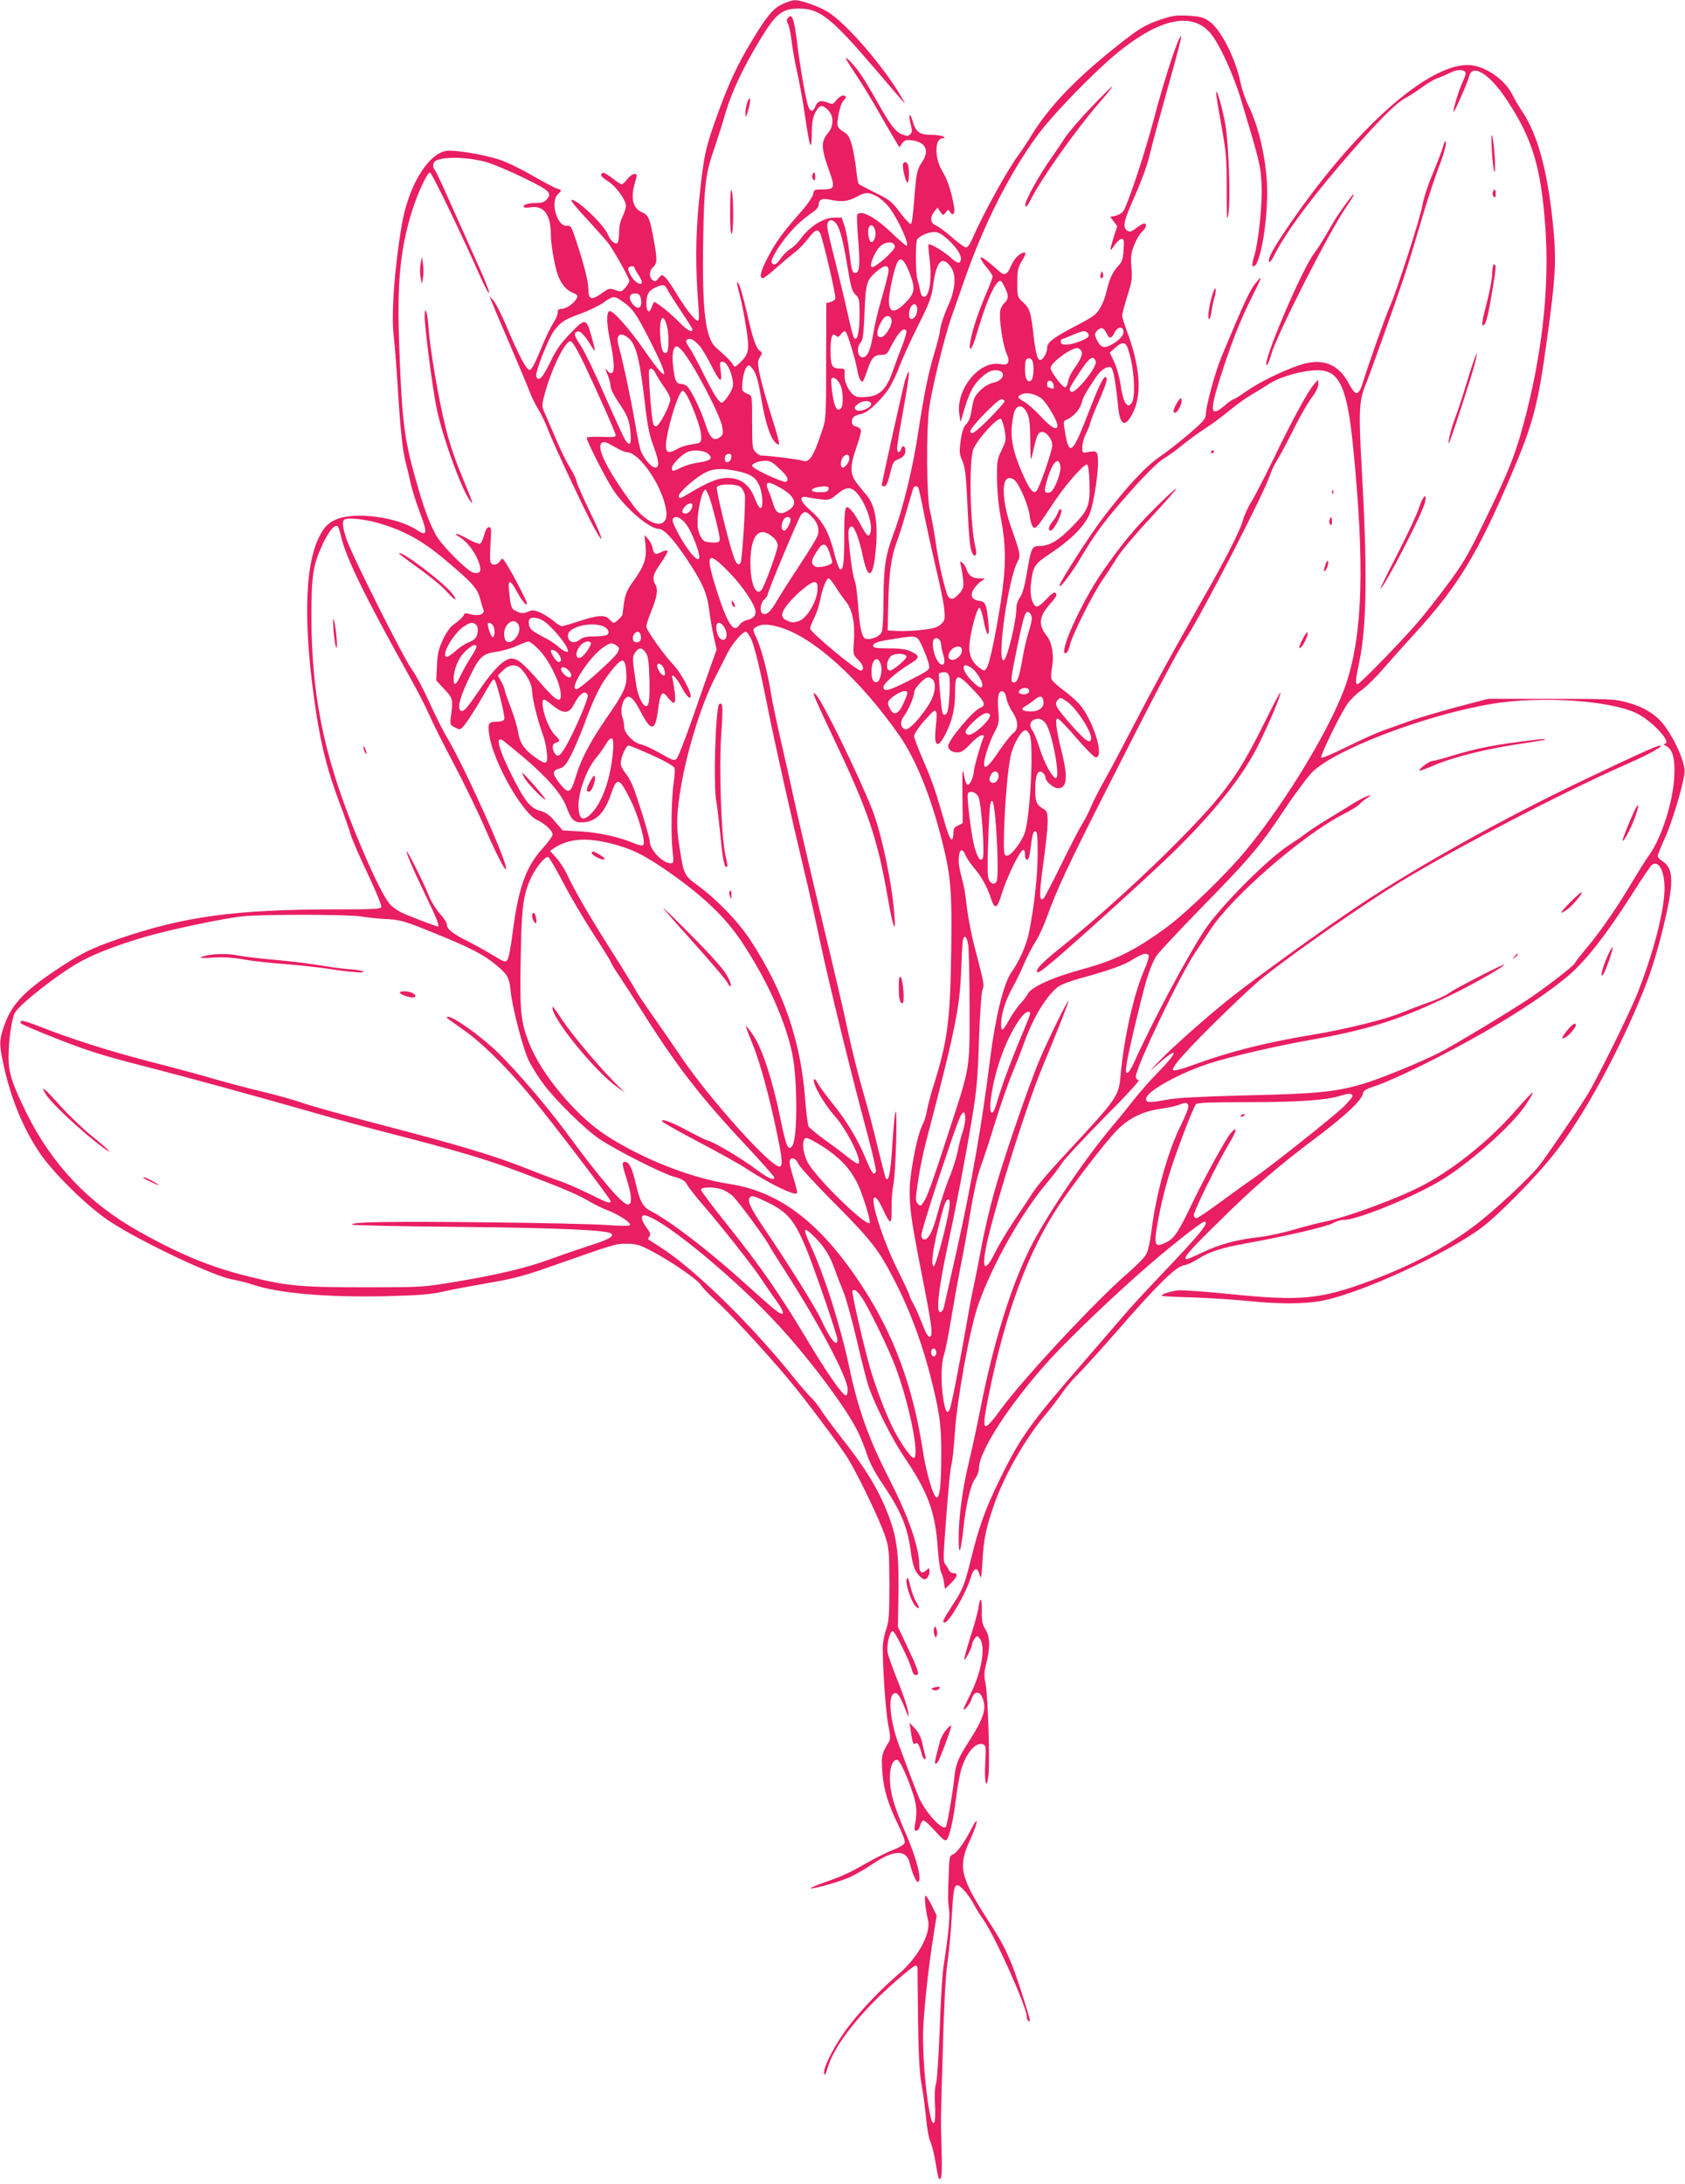 <?xml version="1.0" standalone="no"?>
<!DOCTYPE svg PUBLIC "-//W3C//DTD SVG 20010904//EN"
 "http://www.w3.org/TR/2001/REC-SVG-20010904/DTD/svg10.dtd">
<svg version="1.0" xmlns="http://www.w3.org/2000/svg"
 width="988pt" height="1280pt" viewBox="0 0 988 1280"
 preserveAspectRatio="xMidYMid meet">
<g transform="translate(0,1280) scale(0.1,-0.1)"
fill="#e91e63" stroke="none">
<path d="M4585 12775 c-54 -27 -92 -73 -180 -220 -82 -136 -132 -244 -196
-420 -74 -206 -82 -242 -110 -510 -21 -209 -22 -395 -3 -632 4 -48 3 -73 -4
-73 -17 0 -73 72 -124 157 -26 43 -56 87 -67 97 -20 18 -21 18 -40 -5 -16 -20
-21 -21 -35 -10 -22 18 -20 54 4 76 23 21 24 43 6 145 -25 140 -33 160 -72
176 -54 23 -68 84 -40 177 13 44 13 47 -5 47 -10 0 -28 -13 -41 -30 -12 -16
-27 -30 -32 -30 -6 0 -31 16 -55 35 -25 20 -49 34 -55 32 -22 -7 -13 -23 27
-48 48 -29 107 -110 107 -146 0 -13 -9 -41 -20 -63 -13 -25 -20 -59 -20 -94 0
-30 -5 -58 -10 -61 -15 -9 -41 15 -57 53 -25 59 -185 210 -213 200 -6 -2 36
-54 94 -115 57 -62 114 -126 125 -141 36 -51 121 -203 121 -217 0 -8 -10 -26
-23 -41 -22 -25 -25 -26 -59 -14 -34 12 -38 11 -81 -20 -58 -41 -77 -36 -77
22 0 47 -23 139 -71 285 -29 87 -32 92 -57 90 -56 -4 -96 139 -52 183 25 25
25 27 -2 34 -13 3 -76 37 -141 74 -65 38 -154 82 -198 96 -94 31 -270 60 -315
51 -108 -20 -220 -209 -258 -432 -44 -260 -63 -530 -47 -658 6 -49 15 -166 21
-260 17 -281 30 -406 50 -480 10 -38 23 -94 29 -122 6 -29 29 -103 52 -164 48
-126 44 -146 -17 -105 -121 79 -379 110 -483 57 -44 -23 -62 -43 -90 -99 -88
-175 -93 -537 -16 -1037 31 -198 69 -344 135 -518 28 -74 58 -159 66 -188 9
-30 54 -134 101 -232 46 -98 82 -185 79 -193 -4 -12 -50 -14 -263 -14 -595 0
-894 -41 -1281 -174 -164 -57 -218 -84 -369 -185 -189 -127 -259 -203 -301
-330 -28 -82 -27 -103 2 -237 42 -186 112 -357 206 -497 81 -122 285 -321 414
-406 189 -123 612 -323 723 -341 33 -6 86 -19 118 -30 146 -50 434 -75 780
-67 191 5 258 10 330 26 50 12 170 34 267 51 142 24 211 42 350 91 408 143
395 139 462 139 56 0 76 -6 138 -38 113 -58 278 -171 297 -203 10 -16 47 -55
82 -86 83 -74 282 -289 425 -458 98 -116 313 -402 358 -477 62 -102 178 -344
213 -443 26 -78 27 -87 28 -290 0 -181 -3 -217 -19 -265 -11 -30 -19 -75 -20
-100 -1 -122 17 -375 31 -453 15 -76 15 -91 3 -110 -39 -62 -43 -79 -37 -166
6 -102 33 -194 93 -315 26 -52 42 -97 39 -107 -4 -10 -30 -27 -63 -39 -31 -12
-95 -43 -142 -69 -119 -68 -152 -84 -258 -121 -51 -18 -91 -35 -88 -37 8 -8
173 39 232 66 34 16 92 50 129 75 126 86 202 88 220 4 11 -49 36 -108 46 -108
29 0 -4 132 -70 284 -67 153 -92 238 -93 318 -2 72 19 122 46 112 15 -6 59
-104 91 -202 20 -62 23 -109 11 -169 -6 -35 -5 -43 7 -43 9 0 18 13 22 30 4
16 13 30 20 30 7 0 38 -28 68 -62 41 -46 59 -60 67 -52 17 17 38 106 55 239 8
66 22 143 30 170 30 102 87 168 130 151 16 -6 17 -16 12 -109 -6 -116 7 -166
19 -71 9 78 -3 464 -17 536 -10 48 -9 68 5 122 23 92 21 153 -6 196 -18 29
-22 48 -21 108 2 78 -10 90 -20 19 -3 -24 -24 -101 -47 -171 -22 -71 -39 -131
-36 -133 6 -6 46 72 46 90 0 7 7 22 15 33 15 19 15 19 30 0 36 -47 11 -194
-55 -326 -22 -44 -40 -83 -40 -86 0 -19 41 33 48 60 11 41 44 47 60 11 30 -65
13 -122 -79 -265 -63 -99 -76 -131 -84 -215 -9 -86 -42 -275 -49 -283 -22 -22
-121 87 -158 173 -17 39 -78 201 -120 315 -46 125 -61 266 -32 290 21 19 37 0
69 -80 24 -61 25 -62 20 -23 -3 23 -29 102 -59 176 -30 74 -58 151 -61 171 -8
43 12 126 30 126 12 0 98 -174 111 -224 7 -31 22 -42 36 -28 6 6 -11 54 -54
143 l-63 134 3 197 c4 234 -10 336 -65 473 -58 146 -135 270 -279 451 -40 51
-88 116 -107 145 -19 30 -47 65 -62 79 -15 14 -64 70 -108 125 -245 305 -577
629 -772 753 -38 25 -72 47 -74 48 -2 2 1 10 7 17 9 10 5 23 -19 55 -35 48
-33 78 3 66 124 -39 541 -387 784 -654 182 -200 385 -472 452 -607 16 -32 37
-83 47 -113 22 -69 48 -120 95 -190 113 -167 150 -254 170 -401 12 -88 25
-123 59 -153 17 -15 23 -16 36 -6 8 7 15 24 15 38 0 24 -1 24 -19 8 -26 -24
-41 -12 -41 32 0 102 -62 279 -170 492 -126 245 -187 415 -240 665 -53 248
-141 526 -225 711 -48 104 -45 118 11 64 65 -63 98 -115 127 -195 13 -39 37
-98 51 -133 15 -34 49 -158 77 -275 27 -116 58 -241 70 -277 33 -103 141 -318
215 -426 137 -203 179 -318 193 -534 5 -64 13 -124 19 -135 6 -11 14 -37 17
-59 l6 -39 35 34 c38 37 44 59 14 59 -11 0 -23 8 -27 18 -3 9 -12 24 -20 33
-12 14 -12 41 -3 165 21 287 31 391 40 425 5 19 14 102 19 185 14 200 87 602
136 744 79 228 248 530 394 705 37 44 80 100 96 125 15 25 127 145 248 268
127 127 214 222 204 222 -10 0 -17 8 -17 20 0 55 260 597 348 727 22 32 61 91
87 131 127 197 547 561 786 682 41 21 82 46 90 56 8 9 28 26 44 36 27 18 28
19 5 13 -14 -4 -47 -21 -75 -38 -27 -17 -96 -59 -152 -93 -57 -34 -120 -76
-140 -92 -21 -16 -63 -45 -93 -64 -126 -81 -405 -361 -496 -498 -103 -156
-304 -532 -412 -772 -37 -81 -58 -90 -47 -20 10 71 81 369 115 489 18 63 43
124 62 152 18 25 132 147 253 271 292 298 351 367 491 577 65 98 142 201 169
228 136 134 669 336 1055 400 284 47 689 20 845 -55 97 -47 216 -180 163 -180
-7 0 -2 -6 12 -13 38 -19 53 -76 47 -182 -9 -151 -75 -357 -148 -458 -22 -31
-63 -97 -92 -145 -85 -145 -185 -291 -264 -386 -41 -49 -77 -95 -80 -102 -6
-16 -166 -139 -273 -211 -118 -78 -448 -277 -525 -315 -114 -58 -354 -155
-447 -182 -159 -46 -268 -57 -678 -66 -265 -7 -410 -14 -465 -25 -109 -20
-125 -19 -125 5 0 41 186 146 364 205 125 41 399 105 628 145 330 59 528 124
838 279 123 62 270 147 270 157 0 8 -286 -139 -320 -164 -19 -15 -75 -41 -125
-58 -49 -17 -119 -44 -155 -59 -88 -38 -331 -98 -525 -130 -281 -47 -484 -98
-699 -177 -70 -26 -112 -36 -118 -30 -6 6 14 37 60 88 96 109 382 387 469 456
185 148 575 419 798 556 326 199 971 535 1337 695 132 58 219 107 190 107 -17
0 -161 -65 -467 -212 -463 -222 -943 -490 -1292 -721 -204 -136 -599 -420
-758 -546 -128 -101 -339 -288 -415 -367 -67 -70 -69 -72 -16 -26 124 111 132
86 11 -38 -47 -47 -113 -123 -148 -167 -34 -44 -90 -113 -125 -154 -164 -194
-395 -537 -487 -724 -109 -220 -212 -555 -284 -920 -22 -110 -53 -256 -70
-325 -37 -151 -61 -331 -60 -448 0 -112 13 -83 29 69 15 137 42 251 70 286 11
14 20 40 20 57 1 103 183 382 416 638 123 135 404 402 594 565 134 115 298
243 311 243 35 0 -19 -67 -265 -325 -89 -93 -184 -197 -211 -230 -28 -33 -130
-151 -227 -263 -314 -360 -376 -447 -493 -687 -86 -175 -124 -279 -170 -466
-41 -164 -48 -182 -114 -283 -51 -79 -59 -96 -42 -96 25 0 123 168 151 258 20
65 39 73 54 22 9 -30 11 -19 17 85 7 128 21 192 70 332 61 172 182 383 300
523 31 36 74 92 96 125 23 33 65 83 93 110 29 28 137 147 240 265 228 262 333
365 382 374 19 3 57 20 84 38 68 43 137 65 294 93 231 42 464 97 496 116 17
11 46 19 64 19 82 0 429 143 586 242 163 102 395 310 473 422 29 43 51 79 48
82 -2 3 -45 -41 -94 -98 -151 -174 -353 -339 -540 -440 -140 -76 -450 -191
-588 -219 -33 -6 -112 -27 -175 -45 -63 -19 -157 -39 -208 -45 -129 -14 -232
-42 -330 -89 -46 -22 -88 -40 -93 -40 -28 0 10 46 184 216 210 208 351 329
594 511 160 122 249 206 255 245 2 16 19 26 78 45 41 13 161 66 265 118 350
173 661 362 850 517 105 86 227 240 386 489 54 86 106 162 114 169 39 32 75
-33 75 -136 0 -127 -65 -380 -159 -616 -47 -119 -240 -509 -296 -599 -69 -110
-233 -350 -279 -410 -56 -71 -268 -269 -383 -355 -163 -123 -365 -230 -603
-319 -299 -111 -409 -122 -825 -80 -148 15 -288 25 -310 22 -43 -5 -101 -25
-93 -32 2 -2 80 -7 174 -9 93 -3 237 -12 319 -20 191 -20 341 -20 446 0 221
41 730 274 937 429 95 71 311 289 419 425 171 213 388 609 531 967 42 104 77
217 112 358 67 275 66 353 -4 399 -15 9 -26 22 -26 29 0 6 20 58 46 114 40 91
99 285 111 370 8 52 -49 187 -117 279 -49 66 -117 108 -216 136 -75 21 -97 22
-449 22 l-370 0 -180 -47 c-99 -27 -218 -62 -265 -78 -47 -17 -119 -42 -160
-57 -41 -14 -140 -58 -220 -98 -80 -40 -149 -69 -153 -65 -8 8 100 233 151
312 17 25 53 61 80 80 28 19 86 75 129 125 43 50 126 143 185 207 255 278 371
468 570 935 130 304 157 410 212 817 44 320 51 429 37 593 -30 348 -91 581
-189 724 -16 24 -41 66 -55 94 -42 84 -147 159 -236 171 -239 32 -698 -376
-1102 -980 -74 -110 -99 -161 -86 -173 3 -4 18 18 33 48 68 135 236 358 464
617 162 184 251 271 305 299 22 11 64 39 94 61 30 22 68 45 86 51 17 6 49 19
70 30 42 21 72 25 93 12 10 -7 7 -21 -12 -63 -24 -51 -59 -169 -53 -175 4 -5
85 178 91 207 17 80 120 17 220 -135 151 -228 201 -392 227 -746 24 -328 -13
-697 -107 -1075 -61 -242 -99 -342 -257 -665 -89 -183 -120 -236 -209 -355
-57 -77 -135 -176 -173 -220 -90 -106 -342 -365 -355 -365 -14 0 -13 21 10
130 45 216 48 546 14 1145 -18 310 -15 386 19 470 28 66 180 493 232 650 19
55 61 194 95 310 34 115 81 261 106 324 25 63 43 127 42 141 -3 21 -6 18 -17
-20 -7 -25 -35 -97 -61 -160 -27 -63 -54 -146 -60 -184 -11 -69 -149 -498
-190 -591 -27 -59 -122 -329 -155 -435 -29 -94 -44 -97 -88 -15 -61 114 -156
149 -287 105 -100 -33 -242 -103 -313 -154 -36 -25 -69 -46 -74 -46 -5 0 -28
-16 -50 -35 -95 -81 -95 -37 -1 245 51 152 95 260 149 370 66 131 73 149 45
117 -45 -50 -70 -103 -213 -446 -37 -88 -93 -294 -93 -342 0 -23 -17 -42 -97
-111 -54 -46 -133 -108 -177 -138 -81 -56 -198 -182 -336 -365 -70 -92 -236
-350 -246 -382 -12 -39 70 67 125 161 85 144 148 228 301 399 85 95 153 161
183 179 26 15 74 50 107 77 33 27 91 70 131 96 39 25 106 74 149 110 43 35
100 76 127 91 26 15 74 44 106 65 64 42 198 79 283 79 128 0 173 -99 208 -450
68 -685 57 -1090 -40 -1384 -80 -242 -351 -693 -591 -983 -112 -135 -339 -356
-459 -445 -181 -134 -305 -197 -492 -247 -186 -51 -306 -106 -328 -149 -6 -13
-25 -38 -42 -55 -16 -18 -44 -58 -62 -89 -40 -73 -50 -79 -50 -31 0 58 24 136
65 211 21 37 52 101 70 144 18 42 48 100 66 128 19 29 48 91 65 139 62 171
127 310 355 759 289 570 409 797 467 887 93 143 454 844 488 949 9 28 29 69
43 91 15 22 57 101 94 175 36 74 85 159 107 188 25 32 40 63 40 80 l-1 27 -24
-27 c-36 -41 -127 -208 -238 -438 -55 -113 -115 -229 -134 -258 -18 -29 -40
-79 -48 -110 -13 -49 -104 -228 -212 -417 -19 -33 -42 -73 -51 -90 -9 -16 -64
-113 -121 -215 -57 -102 -162 -295 -232 -430 -70 -135 -155 -296 -190 -358
-35 -62 -73 -136 -84 -165 -12 -29 -34 -72 -50 -97 -16 -25 -70 -130 -121
-234 -51 -104 -98 -194 -103 -199 -28 -28 -29 15 -5 193 33 242 35 309 10 324
-49 28 -56 43 -56 119 0 84 16 121 44 98 9 -7 16 -20 16 -28 0 -23 47 -63 74
-63 52 0 59 63 22 210 -34 137 -42 203 -24 198 8 -1 57 -52 109 -113 52 -60
102 -111 111 -113 54 -10 1 185 -81 296 -18 24 -63 66 -101 93 -38 28 -72 59
-75 70 -3 10 -2 42 4 71 12 65 -1 143 -29 178 -54 67 -49 116 17 190 35 40 43
54 34 63 -9 9 -22 1 -56 -35 -28 -30 -50 -46 -59 -42 -24 9 -39 70 -32 128 15
113 17 117 125 189 120 81 199 164 223 233 23 64 50 243 46 308 -3 55 -5 56
-73 44 -17 -3 -20 2 -19 34 1 20 10 54 21 75 11 21 23 51 27 68 4 16 27 75 52
131 43 99 52 134 36 134 -15 0 -42 -59 -107 -227 -85 -220 -106 -238 -129
-103 -11 64 -11 73 3 78 40 15 82 59 92 97 10 37 19 55 84 153 28 43 66 68 88
59 14 -5 28 -78 43 -229 11 -117 43 -128 90 -31 51 109 38 269 -40 477 -14 38
-26 77 -26 87 0 10 14 62 30 114 27 83 30 103 24 167 -5 61 -2 83 15 129 12
31 32 66 46 79 26 25 33 50 13 50 -6 0 -27 -12 -46 -27 -26 -20 -39 -24 -51
-16 -29 18 -23 52 24 161 67 152 92 221 114 316 11 46 57 213 101 371 45 158
79 289 76 292 -12 13 -94 -233 -161 -487 -54 -205 -158 -516 -181 -541 -9 -10
-29 -21 -45 -24 l-29 -6 21 -28 20 -27 -21 -64 c-26 -85 -25 -92 5 -47 14 20
33 37 42 37 13 0 15 -11 11 -65 -3 -52 -9 -70 -30 -92 -34 -37 -52 -76 -68
-143 -16 -70 -43 -123 -75 -148 -13 -11 -62 -39 -107 -62 -130 -68 -168 -96
-168 -128 0 -29 -24 -72 -41 -72 -16 0 -27 41 -39 146 -15 135 -23 158 -61
192 -33 30 -34 32 -34 114 0 73 3 89 28 131 19 31 24 47 15 47 -26 0 -60 -33
-79 -76 -22 -54 -40 -62 -70 -34 -78 69 -109 91 -109 78 0 -8 16 -33 35 -55
19 -23 35 -47 35 -53 0 -7 -17 -54 -39 -104 -46 -109 -78 -204 -90 -269 -15
-81 7 -62 34 30 53 179 97 285 129 312 13 11 18 6 35 -28 26 -50 26 -73 2 -95
-11 -10 -23 -30 -26 -46 -9 -41 14 -199 36 -249 24 -55 13 -75 -37 -65 -122
23 -261 -149 -239 -295 l7 -46 22 75 c30 102 57 151 107 194 31 26 52 36 76
36 65 0 55 -59 -13 -73 -43 -9 -97 -55 -113 -96 -5 -14 -12 -48 -16 -75 -4
-30 -15 -57 -29 -71 -16 -16 -25 -43 -33 -96 -9 -66 -8 -79 9 -119 16 -36 22
-80 29 -230 10 -221 16 -285 30 -312 17 -31 30 -8 19 32 -31 120 -40 496 -14
574 20 57 147 197 164 180 5 -5 15 -36 21 -67 9 -54 8 -61 -18 -115 -26 -53
-28 -65 -27 -172 1 -74 9 -157 24 -235 30 -158 29 -285 -3 -490 -33 -206 -66
-360 -83 -382 -12 -17 -14 -17 -41 3 -46 34 -65 80 -58 144 8 79 45 212 58
207 6 -2 17 -34 24 -72 18 -98 37 -111 29 -19 -11 111 -18 128 -52 132 -42 5
-57 28 -39 62 8 15 27 37 42 49 l28 20 -36 1 c-38 0 -62 19 -73 57 -4 11 -14
27 -23 35 -15 12 -15 10 -9 -17 4 -16 10 -53 13 -80 4 -45 2 -55 -22 -83 -35
-42 -60 -42 -74 1 -24 76 -51 200 -66 307 -9 63 -24 144 -33 180 -19 80 -22
456 -4 596 14 109 89 415 130 534 17 47 52 148 79 225 112 320 259 612 421
835 93 128 340 382 482 497 244 196 428 234 536 110 54 -63 137 -244 184 -402
107 -355 112 -377 117 -486 6 -114 -17 -330 -43 -420 -9 -28 -13 -53 -10 -56
35 -36 86 215 86 429 0 171 -46 382 -111 511 -16 33 -36 90 -44 129 -32 151
-119 320 -187 365 -32 22 -54 27 -121 31 -69 4 -94 0 -160 -22 -95 -32 -131
-54 -277 -171 -230 -184 -381 -344 -480 -505 -29 -47 -64 -100 -79 -120 -55
-70 -208 -346 -264 -477 -17 -40 -32 -63 -43 -63 -8 0 -46 27 -82 59 -37 33
-80 64 -95 70 -32 13 -36 47 -9 81 l19 23 16 -24 c17 -23 17 -23 32 -4 14 19
16 19 26 2 16 -27 30 -9 23 31 -14 85 -39 160 -67 206 -49 78 -48 196 1 196
15 0 15 2 2 10 -8 5 -41 10 -72 10 -66 0 -88 16 -107 81 -17 56 -26 41 -12
-17 10 -39 10 -50 -2 -61 -12 -12 -19 -12 -49 0 -40 17 -68 55 -148 197 -29
52 -70 120 -90 150 -36 53 -90 111 -90 97 0 -4 26 -46 59 -95 32 -48 86 -136
121 -197 34 -60 78 -136 98 -169 l35 -59 17 23 c15 20 24 22 59 17 80 -10 102
-61 57 -127 -30 -45 -34 -67 -46 -224 -5 -71 -13 -133 -18 -138 -5 -5 -31 22
-63 64 -50 67 -62 77 -146 118 -50 25 -95 48 -98 52 -4 4 -11 43 -15 87 -5 43
-16 107 -25 140 -14 50 -24 64 -51 80 -24 15 -34 28 -34 45 0 44 21 124 36
137 19 16 18 29 -3 29 -10 0 -27 -12 -39 -27 -20 -25 -23 -26 -52 -14 -39 16
-59 9 -72 -24 -12 -32 -28 -32 -40 -1 -15 40 -48 227 -66 374 -17 140 -30 176
-53 148 -10 -11 -10 -20 0 -37 6 -12 15 -56 20 -96 4 -40 19 -124 33 -186 14
-61 35 -179 47 -262 26 -181 38 -211 39 -97 0 63 5 92 20 122 24 46 41 50 75
15 34 -33 34 -93 2 -132 -45 -53 -44 -89 7 -230 33 -92 29 -103 -39 -103 -50
0 -53 -1 -58 -30 -4 -17 -37 -64 -79 -111 -96 -108 -140 -168 -188 -261 -41
-78 -50 -118 -27 -118 7 0 44 28 82 63 39 34 87 75 108 90 21 16 54 51 75 78
39 52 56 60 71 32 14 -27 93 -362 89 -381 -2 -9 -14 -19 -28 -22 l-25 -6 -1
-339 c0 -330 -1 -342 -24 -410 -51 -153 -75 -190 -115 -175 -21 8 -199 30
-241 30 -8 0 -23 9 -34 20 -18 18 -20 33 -20 175 0 155 0 156 -24 165 -13 5
-27 14 -31 20 -11 17 4 115 21 136 14 18 15 18 34 -4 23 -28 35 -67 55 -187
21 -124 50 -216 77 -244 12 -14 23 -20 26 -13 2 6 -12 60 -31 119 -44 137 -74
243 -87 312 -8 45 -7 59 6 78 14 22 14 26 0 36 -24 18 -42 71 -76 222 -18 77
-38 151 -46 165 -18 34 -17 18 5 -65 10 -38 26 -122 36 -186 21 -132 16 -155
-37 -205 -29 -28 -31 -28 -42 -9 -10 18 -35 43 -98 98 -63 56 -82 223 -75 632
6 326 13 386 67 540 17 50 47 144 66 210 36 120 101 258 199 420 95 157 130
185 232 185 119 0 189 -56 445 -355 200 -234 184 -218 157 -170 -101 178 -333
447 -440 508 -54 32 -154 67 -189 66 -14 0 -47 -11 -75 -24z m-1737 -924 c37
-10 136 -51 220 -92 159 -78 172 -90 135 -131 -11 -12 -30 -18 -59 -18 -48 0
-74 -8 -74 -22 0 -5 18 -7 43 -3 76 12 117 -44 117 -162 0 -57 24 -192 42
-238 20 -51 48 -85 84 -100 30 -12 34 -17 25 -34 -16 -30 -61 -61 -87 -61 -18
0 -24 -5 -24 -23 0 -12 -12 -40 -26 -61 -15 -22 -48 -91 -74 -155 -30 -74 -52
-117 -63 -119 -19 -4 -66 86 -142 267 -27 62 -59 125 -72 140 l-24 26 15 -35
c7 -19 56 -134 108 -255 52 -121 103 -242 113 -270 10 -27 33 -75 52 -105 18
-30 45 -86 59 -125 33 -86 219 -482 269 -571 67 -119 49 -57 -29 103 -42 87
-76 165 -76 174 0 8 -16 42 -36 75 -20 32 -56 104 -79 159 -24 55 -53 124 -66
153 -23 52 -23 54 -7 116 40 151 120 316 153 316 11 0 38 -46 82 -137 82 -173
183 -401 183 -414 0 -11 -9 -12 -97 -9 -40 1 -73 -2 -73 -6 0 -20 113 -241
154 -303 74 -111 214 -231 270 -231 29 0 87 -63 161 -174 96 -144 121 -202
134 -306 6 -47 18 -117 27 -156 l16 -71 -32 -89 c-17 -49 -67 -190 -109 -312
-43 -123 -85 -231 -94 -239 -13 -13 -23 -10 -94 31 -44 25 -94 49 -112 52 -45
9 -101 66 -101 103 0 15 -5 43 -11 60 -14 40 2 105 29 116 20 7 42 -17 78 -85
62 -120 86 -118 102 6 14 107 24 120 58 76 38 -48 48 -41 41 26 -4 31 -10 68
-13 81 -13 44 18 18 51 -44 29 -56 55 -81 55 -53 0 29 -63 143 -101 181 -56
59 -159 203 -159 225 0 10 11 46 25 80 37 91 45 135 29 163 -22 39 -16 62 31
129 24 34 42 67 39 71 -3 5 -19 2 -35 -6 -35 -19 -45 -15 -52 23 -3 15 -15 39
-27 53 l-21 24 6 -60 c8 -77 -7 -121 -69 -208 -39 -54 -49 -78 -57 -129 -5
-35 -9 -66 -9 -69 0 -10 -41 -49 -50 -49 -6 0 -18 9 -27 20 -24 28 -69 25
-175 -10 -49 -16 -95 -30 -103 -30 -8 0 -30 13 -48 30 -19 16 -54 38 -77 49
-37 16 -47 17 -74 6 -26 -11 -37 -11 -63 0 -35 15 -38 23 -48 119 -9 75 7 72
50 -9 28 -51 55 -81 55 -61 0 11 -71 149 -108 210 -35 58 -36 59 -50 38 -17
-26 -47 -29 -56 -6 -3 9 -3 59 0 110 6 83 5 94 -9 94 -11 0 -20 -15 -28 -46
-7 -25 -17 -48 -24 -51 -7 -2 -37 9 -67 26 -30 17 -61 31 -69 31 -9 0 -7 -5 6
-12 53 -29 102 -93 125 -161 15 -46 4 -63 -35 -53 -36 9 -185 159 -218 219
-42 76 -73 162 -121 332 -66 234 -80 345 -95 777 -14 369 5 566 75 791 36 113
91 230 106 225 12 -4 189 -370 295 -611 26 -59 49 -101 51 -93 2 8 -29 86 -69
173 -39 87 -109 244 -156 348 -46 105 -88 194 -94 200 -13 13 -11 42 3 51 44
27 182 25 296 -5z m2292 -201 c21 -11 55 -41 74 -66 53 -70 123 -224 101 -224
-4 0 -43 33 -86 74 -98 95 -183 139 -203 107 -3 -4 0 -71 6 -147 12 -144 8
-194 -17 -194 -18 0 -22 15 -36 130 -6 52 -18 118 -27 145 l-17 50 -47 -1
c-59 0 -141 -52 -189 -118 -18 -26 -47 -55 -65 -65 -18 -11 -43 -36 -56 -55
-23 -36 -41 -45 -53 -26 -9 15 39 97 98 167 48 56 81 86 152 136 14 10 25 26
25 36 0 31 21 41 65 31 66 -15 108 -11 155 15 55 30 70 30 120 5z m-234 -164
c21 -33 40 -106 65 -261 18 -108 26 -134 45 -152 22 -20 24 -30 24 -117 0 -98
-13 -157 -31 -139 -5 5 -21 63 -35 129 -14 65 -44 191 -66 279 -57 225 -62
250 -55 268 9 24 34 21 53 -7z m224 -31 c11 -30 -4 -79 -23 -73 -13 5 -22 61
-13 84 8 22 26 17 36 -11z m432 -62 c52 -49 80 -96 71 -120 -8 -21 -23 -16
-64 22 -38 34 -117 80 -125 72 -2 -2 1 -41 7 -88 10 -83 5 -168 -13 -201 -15
-31 -37 -21 -43 20 -4 20 -11 50 -16 66 -11 35 -12 216 -1 233 13 20 65 43
100 43 25 0 44 -11 84 -47z m-315 -38 c2 -22 -120 -130 -136 -120 -15 9 16 86
47 118 32 34 86 35 89 2z m87 -157 c35 -93 31 -116 -29 -176 -58 -58 -89 -56
-93 6 -3 41 30 198 50 235 18 35 42 14 72 -65z m240 39 c35 -47 29 -134 -16
-232 -20 -44 -40 -102 -44 -130 -3 -27 -19 -91 -35 -142 -35 -116 -61 -244
-94 -460 -31 -210 -90 -454 -145 -599 -49 -130 -59 -200 -60 -401 0 -83 -4
-163 -10 -177 -9 -26 -68 -50 -96 -39 -21 8 -34 69 -43 201 -5 65 -13 127 -19
138 -10 20 -26 125 -36 246 -3 42 -1 60 10 69 11 9 18 3 34 -34 11 -26 28 -82
37 -127 28 -139 56 -146 73 -19 22 174 8 295 -43 359 -18 22 -45 55 -60 74
-43 53 -45 98 -8 206 18 50 31 99 29 108 -2 9 -14 19 -28 22 -18 4 -25 13 -25
29 0 26 14 36 59 46 38 8 123 90 165 159 18 31 44 87 57 124 14 37 60 139 104
227 69 138 82 171 91 240 19 144 52 180 103 112z m-1854 -6 c0 -4 12 -25 26
-46 28 -42 21 -63 -14 -39 -26 18 -55 71 -47 84 8 12 35 13 35 1z m1490 -17
c0 -14 -18 -85 -39 -158 -22 -73 -44 -168 -51 -212 -13 -84 -30 -128 -53 -137
-35 -13 -50 52 -21 85 14 14 18 49 23 175 7 173 12 190 69 240 46 41 72 43 72
7z m-1294 -116 c9 -18 46 -75 80 -126 35 -51 64 -98 64 -103 0 -23 -33 -4 -82
47 -44 46 -129 114 -143 114 -1 0 -8 -14 -14 -31 -14 -40 -31 -28 -31 22 0 52
14 77 53 94 46 21 55 19 73 -17z m-160 -42 c15 -60 -14 -81 -49 -34 -24 32
-16 58 17 58 19 0 27 -7 32 -24z m-113 -18 c67 -45 88 -76 173 -244 118 -233
101 -249 -42 -41 -88 126 -185 234 -202 223 -18 -11 -15 -81 8 -187 22 -107
25 -165 8 -175 -6 -4 -17 1 -25 11 -17 24 -17 16 2 -28 8 -20 15 -47 15 -61 0
-14 19 -53 43 -88 57 -84 67 -110 74 -185 6 -68 -4 -82 -32 -40 -8 12 -61 128
-118 257 -56 129 -119 260 -140 291 -39 59 -44 74 -27 84 17 11 41 -10 76 -66
39 -63 40 -61 14 33 -32 115 -37 116 -125 25 -59 -61 -84 -97 -120 -172 -44
-91 -68 -115 -81 -81 -8 20 71 222 103 265 42 55 61 68 156 102 48 18 109 47
135 65 55 40 64 41 105 12z m1735 -46 c4 -27 -15 -62 -33 -62 -9 0 -15 10 -15
26 0 55 41 86 48 36z m-150 -70 c4 -26 -31 -87 -55 -96 -39 -15 -38 40 3 102
19 28 48 25 52 -6z m-1318 -30 c13 -49 13 -149 -1 -158 -20 -12 -32 14 -37 84
-8 114 14 158 38 74z m2578 -45 c17 -35 28 -34 47 3 16 32 42 40 51 16 9 -23
-14 -54 -60 -81 -49 -29 -70 -25 -91 16 -19 36 -19 44 1 64 21 20 36 15 52
-18z m-1174 14 c4 -5 -7 -42 -22 -83 -16 -40 -42 -109 -57 -153 -36 -101 -72
-140 -140 -150 -26 -4 -60 -4 -74 1 -36 13 -72 80 -69 127 3 35 2 37 -27 37
-47 0 -55 15 -55 106 0 82 10 108 33 85 9 -9 16 -6 29 11 11 15 20 20 27 13
11 -12 57 -162 67 -220 8 -50 23 -80 34 -69 4 5 15 32 24 59 24 75 41 95 81
95 29 0 37 5 51 33 49 97 82 134 98 108z m1065 -15 c14 -17 -1 -30 -59 -51
-56 -20 -100 -20 -100 0 0 8 1 15 3 15 1 0 29 11 62 25 70 29 79 30 94 11z
m-2701 -22 c49 -34 71 -114 102 -376 15 -136 27 -196 50 -258 36 -97 38 -130
11 -130 -19 0 -56 40 -80 88 -7 12 -23 87 -36 165 -23 137 -72 369 -96 453
-20 67 1 92 49 58z m427 -55 c14 -18 44 -67 65 -110 51 -101 65 -110 56 -35
-7 51 -6 56 11 56 22 0 50 -51 59 -110 5 -32 1 -47 -22 -84 -16 -25 -34 -45
-41 -46 -17 0 -44 41 -108 169 -31 63 -68 132 -83 153 -21 32 -23 41 -12 48
18 11 41 -2 75 -41z m2506 -6 c39 -103 52 -298 22 -328 -16 -16 -18 -16 -34 3
-9 12 -22 57 -28 104 -7 47 -23 106 -38 137 l-26 54 32 29 c39 35 59 35 72 1z
m-2614 -15 c63 -69 227 -380 239 -454 5 -36 3 -44 -17 -58 -35 -24 -57 -3 -83
79 -24 75 -78 189 -104 218 -8 9 -26 17 -39 17 -29 0 -38 21 -47 112 -7 64 2
108 23 108 4 0 17 -10 28 -22z m2342 -2 c14 -16 -2 -55 -46 -114 -13 -18 -27
-48 -30 -67 -3 -19 -11 -35 -18 -35 -16 0 -85 92 -85 113 0 30 114 115 156
117 6 0 17 -6 23 -14z m86 -64 c11 -30 -120 -193 -144 -178 -17 11 -14 18 49
114 60 90 80 103 95 64z m-371 2 c10 -27 7 -99 -6 -112 -21 -21 -38 7 -38 63
0 28 3 55 7 58 11 12 31 7 37 -9z m-2208 -76 c9 -18 32 -54 50 -79 19 -26 34
-57 34 -70 -1 -35 -62 -153 -82 -157 -12 -2 -18 7 -22 35 -11 74 -26 285 -20
294 10 17 23 9 40 -23z m1080 -61 c18 -33 21 -124 5 -140 -22 -22 -38 3 -50
82 -6 45 -9 85 -6 91 9 15 35 0 51 -33z m1252 -6 c3 -19 0 -22 -13 -17 -9 3
-19 6 -21 6 -2 0 -4 9 -4 21 0 29 34 21 38 -10z m-2134 -91 c34 -76 64 -162
66 -192 5 -52 2 -55 -52 -62 -29 -4 -68 -16 -86 -27 -40 -23 -58 -24 -65 -4
-18 45 67 345 97 345 7 0 25 -27 40 -60z m2062 15 c31 -24 94 -130 94 -159 0
-33 -35 -14 -96 52 -35 38 -80 77 -99 88 -41 22 -44 31 -12 44 30 12 76 2 113
-25z m-216 -17 c0 -6 -40 -51 -88 -100 -86 -86 -112 -103 -112 -74 0 22 160
186 181 186 10 0 19 -5 19 -12z m-784 -10 c15 -24 -68 -60 -89 -39 -9 10 -7
17 12 32 26 21 66 25 77 7z m916 -58 c14 -27 18 -63 19 -165 1 -111 3 -123 11
-85 25 115 33 135 55 138 27 4 63 -41 63 -79 0 -30 -74 -245 -92 -266 -17 -20
-37 2 -74 82 -56 121 -77 207 -72 288 3 40 11 85 18 100 18 38 50 32 72 -13z
m-2417 -200 c28 -16 58 -30 69 -30 75 -1 209 -196 232 -339 19 -120 -99 -103
-195 29 -148 202 -215 333 -184 363 11 12 27 7 78 -23z m546 -39 c33 -27 16
-42 -56 -52 -30 -4 -75 -17 -98 -28 -53 -26 -57 -26 -57 -3 0 18 49 71 85 90
33 18 100 14 126 -7z m137 -23 c-4 -29 -38 -38 -38 -10 0 22 8 32 27 32 9 0
13 -8 11 -22z m692 -6 c-1 -21 -23 -52 -39 -52 -17 0 -13 46 5 64 18 19 34 13
34 -12z m-408 -61 c36 -33 49 -53 45 -65 -6 -15 -11 -14 -57 4 -78 31 -150 69
-150 80 0 14 38 29 78 29 27 1 44 -9 84 -48z m1646 11 c3 -33 -31 -124 -54
-143 -8 -6 -20 -9 -28 -6 -13 5 -13 15 3 71 30 108 72 150 79 78z m170 -88 c4
-136 -5 -161 -95 -254 -81 -85 -138 -120 -196 -120 -47 0 -51 -9 -76 -159 -13
-76 -26 -123 -40 -142 -12 -16 -21 -41 -21 -57 0 -84 -56 -312 -76 -312 -41 0
30 489 84 581 17 31 14 48 -37 192 -53 148 -61 287 -17 295 9 2 26 -4 35 -12
29 -26 81 -149 88 -205 3 -28 11 -58 18 -67 10 -14 15 -12 39 17 15 19 53 75
85 124 66 100 177 228 195 222 7 -2 12 -41 14 -103z m-2066 65 c78 -17 107
-35 129 -82 22 -49 26 -141 7 -135 -7 3 -21 27 -31 54 -34 91 -96 132 -188
121 -44 -5 -110 -35 -204 -92 -46 -28 -55 -30 -55 -11 0 17 76 88 137 126 53
34 110 39 205 19z m255 -99 c91 -52 104 -100 38 -136 -45 -24 -65 -13 -83 47
-7 24 -19 58 -27 75 -23 54 -3 57 72 14z m-233 4 c9 -8 19 -27 23 -42 7 -28
-14 -372 -24 -398 -10 -26 -28 -9 -44 42 -36 110 -101 383 -96 398 9 22 119
22 141 0z m514 -11 c-3 -14 -13 -18 -51 -18 -76 0 -52 31 26 34 22 1 28 -3 25
-16z m527 8 c3 -6 19 -78 35 -162 17 -83 49 -229 71 -323 23 -94 44 -198 46
-231 5 -55 3 -62 -20 -84 -20 -18 -43 -25 -111 -33 -47 -5 -112 -8 -143 -6
l-58 3 3 145 c4 184 17 283 47 365 14 35 41 122 61 192 20 70 38 131 41 136 6
10 21 9 28 -2z m-363 -28 c51 -55 96 -179 83 -230 -9 -36 -21 -28 -55 35 -40
76 -74 117 -88 108 -8 -5 -12 -56 -12 -164 0 -164 -5 -205 -24 -199 -6 2 -21
42 -33 90 -32 126 -67 191 -135 250 -68 58 -79 94 -25 83 17 -4 55 -10 82 -13
47 -5 53 -3 94 31 51 43 79 45 113 9z m-867 -16 c18 -42 65 -229 65 -256 0
-17 -6 -21 -34 -21 -19 0 -42 3 -51 6 -24 10 -45 58 -45 105 0 85 27 199 47
199 2 0 10 -15 18 -33z m-95 -58 c0 -23 -22 -49 -40 -49 -24 0 -26 17 -3 42
18 20 43 24 43 7z m700 -68 c33 -32 45 -69 36 -105 -3 -14 -50 -91 -104 -173
-54 -81 -115 -178 -137 -215 -37 -65 -63 -87 -85 -73 -17 11 -11 61 10 80 11
10 20 22 20 27 0 18 183 454 197 471 22 23 30 22 63 -12z m-741 -38 c37 -45
94 -193 79 -208 -6 -7 -20 2 -41 26 -46 53 -120 186 -113 204 10 26 43 16 75
-22z m616 27 c7 -12 -22 -70 -36 -70 -16 0 -21 25 -10 53 10 27 34 36 46 17z
m-2419 -25 c150 -43 255 -100 389 -212 162 -136 192 -169 209 -228 7 -28 16
-58 20 -67 12 -26 -26 -41 -72 -29 -27 8 -38 8 -41 0 -4 -14 -29 -37 -66 -63
-15 -10 -41 -48 -58 -85 -25 -53 -32 -82 -35 -152 l-4 -87 47 -51 c50 -53 52
-60 40 -153 -8 -55 -7 -56 23 -72 30 -15 31 -15 56 15 14 17 51 74 83 127 83
143 83 143 92 138 12 -8 64 -214 58 -231 -4 -10 -20 -15 -46 -15 -48 0 -53
-11 -41 -85 25 -155 193 -451 279 -491 46 -21 91 -63 91 -85 0 -9 -26 -46 -59
-82 -98 -108 -142 -232 -176 -499 -9 -76 -23 -145 -30 -154 -11 -15 -19 -13
-86 28 -41 25 -108 62 -149 83 -85 42 -120 70 -120 97 0 10 -18 38 -40 62 -22
24 -52 72 -66 107 -30 75 -122 259 -129 259 -8 0 35 -102 111 -259 65 -134 83
-181 71 -181 -9 0 -172 62 -212 81 -25 12 -57 35 -71 52 -32 39 -88 149 -162
324 -214 500 -296 876 -296 1358 0 246 9 302 67 428 35 73 68 114 86 103 5 -3
14 -29 20 -57 27 -122 135 -345 402 -824 43 -77 92 -171 109 -210 17 -38 45
-97 62 -130 17 -33 70 -137 119 -230 48 -94 113 -228 143 -297 73 -168 128
-276 133 -261 12 33 -251 616 -353 783 -18 30 -62 118 -97 195 -35 77 -80 162
-101 190 -45 58 -353 671 -384 764 -22 66 -27 102 -15 114 14 15 116 6 199
-18z m2313 -81 c19 -15 31 -35 31 -50 0 -29 -78 -244 -96 -263 -33 -36 -64 40
-64 159 0 161 50 221 129 154z m334 -91 c9 -27 17 -53 17 -58 0 -17 -78 -37
-100 -25 -27 14 -25 35 8 86 35 57 54 56 75 -3z m-589 -116 c83 -85 156 -195
156 -233 0 -26 -15 -40 -53 -49 -16 -4 -34 -16 -40 -26 -34 -55 -71 0 -136
205 -68 214 -54 234 73 103z m624 -84 c16 -27 43 -65 60 -86 40 -50 56 -127
49 -233 -6 -80 -5 -82 24 -110 31 -29 39 -64 15 -64 -25 0 -296 226 -296 246
0 8 11 36 24 62 13 26 29 73 35 104 12 66 36 128 50 128 5 0 23 -21 39 -47z
m-105 -21 c-3 -66 -60 -163 -106 -181 -30 -11 -42 -11 -66 -1 -42 17 -46 37
-14 83 41 58 144 148 168 145 17 -3 20 -10 18 -46z m1257 -167 c0 -12 -9 -50
-20 -84 -11 -35 -27 -103 -35 -152 -19 -109 -30 -139 -50 -139 -21 0 -20 17
20 211 40 192 49 217 71 198 8 -6 14 -22 14 -34z m-2872 -9 c48 -25 152 -148
152 -181 0 -13 -25 -2 -57 25 -18 17 -57 42 -86 56 -29 15 -60 33 -69 42 -18
15 -24 53 -11 65 11 11 42 8 71 -7z m-137 -30 c13 -28 -4 -71 -36 -92 -29 -19
-49 -2 -49 40 0 64 62 102 85 52z m-254 6 c15 -10 19 -31 10 -63 -5 -19 -19
-32 -47 -43 -22 -8 -57 -31 -78 -51 -22 -19 -45 -35 -51 -35 -42 0 39 142 103
181 34 21 45 23 63 11z m101 -4 c14 -14 16 -64 3 -73 -8 -5 -31 52 -31 78 0
11 15 8 28 -5z m1356 -10 c24 -33 21 -78 -4 -78 -22 0 -40 34 -40 76 0 30 24
32 44 2z m-709 2 c31 -12 43 -39 24 -51 -8 -5 -42 -9 -75 -9 -46 0 -68 -5 -87
-21 -33 -25 -67 -12 -67 27 0 48 131 82 205 54z m1036 -6 c198 -57 473 -306
703 -636 95 -136 185 -357 249 -615 53 -208 60 -298 54 -667 -6 -396 -22 -513
-107 -781 -15 -49 -31 -110 -35 -135 -4 -25 -14 -58 -22 -74 -21 -41 -39 -108
-57 -206 -37 -210 -33 -264 49 -680 61 -309 68 -365 45 -365 -9 0 -24 27 -40
70 -15 39 -38 92 -53 120 -15 27 -27 54 -27 59 0 5 -29 67 -64 137 -62 123
-129 304 -142 388 -11 68 18 52 54 -29 17 -38 36 -70 41 -70 7 0 10 29 9 78
-1 42 3 104 10 137 7 33 14 152 17 265 5 238 -7 215 -24 -45 -10 -153 -20
-200 -36 -183 -3 3 -23 79 -45 169 -21 90 -61 243 -89 339 -28 96 -67 252 -87
345 -19 94 -84 373 -144 620 -59 248 -131 556 -160 685 -28 129 -71 321 -95
425 -24 105 -49 224 -55 265 -18 116 -58 268 -85 321 -17 36 -21 50 -12 57 33
26 75 27 148 6z m-813 -54 c4 -25 -13 -41 -35 -33 -16 6 -17 35 -1 51 17 17
32 10 36 -18z m645 -13 c21 -42 52 -171 101 -417 40 -201 131 -607 210 -938
30 -125 73 -317 96 -427 48 -227 181 -771 271 -1103 33 -123 58 -230 55 -238
-11 -28 -24 -12 -60 76 -48 115 -114 224 -198 327 -37 46 -75 98 -84 115 -10
20 -19 28 -22 20 -8 -24 59 -142 120 -210 78 -88 173 -282 137 -282 -6 0 -32
17 -58 38 -25 21 -85 66 -134 101 -48 34 -91 70 -96 79 -5 10 -14 81 -20 158
-25 339 -125 633 -318 929 -72 111 -194 238 -310 324 -82 60 -84 65 -108 221
-19 119 -19 178 0 310 32 223 122 521 206 685 28 55 63 123 76 150 28 55 91
127 108 122 5 -2 18 -20 28 -40z m1008 -54 c17 -38 33 -82 36 -99 5 -31 4 -31
-117 -93 -117 -60 -150 -68 -150 -38 0 21 75 86 148 131 69 42 70 51 8 80 -24
11 -63 16 -125 16 -72 0 -91 3 -91 14 0 18 23 26 125 42 138 21 131 23 166
-53z m107 22 c1 -17 7 -47 14 -68 12 -39 3 -63 -18 -49 -32 20 -58 125 -37
146 16 15 38 0 41 -29z m-2357 -34 c55 -57 116 -176 125 -243 11 -77 -18 -65
-115 47 -103 118 -135 145 -172 145 -42 0 -104 -61 -188 -184 -80 -117 -96
-135 -113 -118 -17 17 3 87 57 197 56 116 75 134 157 145 36 5 89 21 119 35
30 13 60 25 68 25 8 0 36 -22 62 -49z m303 41 c7 -11 -39 -78 -58 -85 -32 -13
-36 28 -5 67 20 25 53 35 63 18z m151 -16 c18 -13 18 -16 5 -42 -16 -30 -212
-207 -236 -212 -60 -14 76 198 161 249 36 23 45 23 70 5z m-821 -4 c2 -4 -12
-33 -33 -64 -20 -31 -47 -79 -60 -107 -27 -57 -41 -65 -41 -23 0 60 29 129 70
166 40 36 55 43 64 28z m2846 -27 c0 -28 -41 -61 -65 -51 -33 12 0 76 41 76
19 0 24 -5 24 -25z m-1853 -12 c14 -21 18 -53 21 -157 3 -127 -4 -166 -27
-152 -21 13 -44 70 -52 131 -22 147 -22 154 -5 180 21 32 41 32 63 -2z m-513
-5 c20 -28 20 -48 1 -48 -12 0 -45 47 -45 65 0 14 31 2 44 -17z m2041 -17 c0
-15 -79 -81 -96 -81 -31 0 -19 76 14 90 32 14 82 8 82 -9z m-151 -43 c12 -33
-1 -97 -21 -105 -20 -8 -33 14 -33 60 0 71 35 100 54 45z m-1499 2 c4 -11 7
-44 8 -73 1 -63 -17 -101 -118 -247 -92 -133 -148 -240 -176 -333 -33 -112
-45 -117 -104 -40 -38 50 -37 67 7 79 25 7 38 23 67 79 20 39 53 118 75 175
59 163 99 242 157 314 55 69 73 79 84 46z m229 -32 c5 -15 7 -31 3 -35 -10 -9
-33 16 -42 45 -10 35 27 25 39 -10z m-837 0 c39 -43 63 -93 63 -133 1 -41 35
-177 63 -251 9 -22 19 -68 23 -102 8 -77 -3 -80 -81 -21 -57 43 -79 79 -89
148 -4 24 -22 84 -41 133 -19 50 -35 95 -35 102 0 6 -9 28 -20 49 l-21 38 30
29 c36 37 79 40 108 8z m2640 7 c26 -18 63 -76 63 -99 0 -27 -22 -18 -67 29
-59 62 -56 112 4 70z m-2365 -12 c20 -18 24 -43 6 -43 -16 0 -48 31 -48 47 0
18 20 16 42 -4z m2234 -39 c8 -30 -1 -180 -11 -206 -8 -21 -24 -24 -29 -5 -8
26 -24 222 -20 229 3 4 16 8 29 8 18 0 26 -7 31 -26z m-98 -16 c25 -25 14 -92
-26 -154 -54 -83 -115 -146 -135 -138 -28 10 -31 44 -8 75 28 37 61 115 61
141 0 23 61 88 82 88 8 0 19 -5 26 -12z m235 -57 c72 -74 81 -96 44 -110 -42
-16 -187 -189 -187 -223 0 -23 22 -38 54 -38 23 0 40 11 76 50 46 50 90 69 75
33 -15 -34 -55 -175 -55 -193 0 -30 -22 -80 -35 -80 -8 0 -17 23 -23 58 -9 48
-10 31 -9 -113 l2 -169 -27 -14 c-23 -10 -28 -20 -28 -48 0 -18 -4 -34 -9 -34
-11 0 -24 33 -61 164 -38 131 -58 188 -116 322 -24 56 -44 110 -44 119 0 17
36 67 95 129 36 39 43 24 32 -75 -13 -116 10 -133 57 -41 39 76 56 150 56 237
0 120 10 123 103 26z m332 -11 c0 -16 -28 -25 -52 -16 -12 5 -13 9 -3 22 16
18 55 15 55 -6z m-715 -12 c0 -7 -11 -37 -25 -65 -28 -61 -56 -70 -78 -25 -18
35 -13 47 31 77 40 27 72 33 72 13z m581 -30 c3 -21 19 -56 34 -79 36 -51 39
-102 7 -125 -12 -8 -49 -55 -82 -103 -62 -93 -90 -117 -90 -78 0 34 34 136 64
191 23 44 25 56 20 116 -8 83 0 123 24 118 11 -2 19 -17 23 -40z m-2455 17 c7
-16 -82 -222 -130 -302 -33 -57 -49 -65 -66 -34 -16 30 -12 52 10 58 26 7 25
15 -4 42 -30 29 -64 106 -73 166 -7 52 2 56 45 20 74 -62 108 -63 138 -2 32
62 67 86 80 52z m2672 -34 c6 -36 -25 -61 -74 -61 -50 0 -64 14 -32 31 13 7
36 23 52 36 33 28 50 26 54 -6z m137 -2 c60 -42 154 -190 142 -223 -6 -15 -9
-15 -31 -1 -30 20 -154 161 -169 192 -7 16 -7 26 3 38 16 19 18 19 55 -6z
m-452 -75 c20 -21 -98 -132 -128 -120 -25 9 -17 28 35 78 46 44 77 58 93 42z
m328 -54 c38 -51 88 -320 60 -320 -20 0 -68 87 -95 174 -15 46 -33 92 -41 102
-20 26 -18 51 3 63 26 16 53 9 73 -19z m-92 -71 c22 -65 2 -463 -29 -566 -17
-54 -80 -138 -105 -138 -19 0 -20 7 -18 130 4 161 21 370 38 450 14 69 62 154
87 155 9 0 21 -13 27 -31z m-2968 -129 c137 -116 222 -214 250 -289 27 -73 44
-91 86 -91 83 0 135 49 175 164 36 106 49 101 118 -39 44 -90 87 -242 72 -257
-6 -6 -28 -2 -58 11 -83 35 -204 62 -312 68 l-103 6 -44 51 c-33 40 -54 54
-89 64 -57 15 -91 59 -170 217 -72 146 -92 220 -51 198 7 -5 64 -51 126 -103z
m523 33 c-14 -160 -64 -300 -131 -365 -45 -43 -67 -32 -71 38 -5 82 46 226
105 294 16 19 40 52 52 73 38 63 53 50 45 -40z m231 -20 c73 -33 127 -64 130
-74 3 -9 1 -47 -5 -85 -13 -91 -17 -300 -7 -396 8 -72 7 -78 -10 -78 -47 0
-123 79 -123 128 0 24 -76 270 -102 331 -10 24 -30 57 -43 73 -14 16 -25 40
-25 54 0 36 30 104 46 104 8 0 70 -26 139 -57z m2030 -122 c0 -30 -29 -51 -46
-34 -10 10 -10 18 -1 38 15 33 47 30 47 -4z m-118 -122 c18 -38 39 -347 24
-362 -15 -15 -26 0 -47 68 -17 58 -47 292 -39 313 8 21 49 10 62 -19z m103
-174 c11 -158 13 -296 4 -319 -9 -23 -31 -20 -45 6 -9 16 -10 76 -5 223 3 110
9 210 13 223 12 47 23 3 33 -133z m244 -166 c-1 -132 -20 -300 -50 -452 -15
-75 -57 -171 -104 -236 -45 -64 -94 -263 -125 -511 -47 -377 -109 -732 -195
-1117 -39 -175 -74 -328 -77 -340 -3 -13 -12 -23 -21 -23 -24 0 -9 136 42 375
53 246 105 518 147 770 25 150 32 224 39 445 5 146 14 279 20 296 12 34 12 31
-43 244 -20 74 -40 180 -47 235 -6 55 -15 118 -21 140 -26 100 -30 126 -27
161 4 48 22 54 38 13 8 -18 31 -52 52 -77 41 -46 77 -112 97 -174 24 -72 37
-67 65 24 28 93 104 250 124 256 8 2 12 -7 12 -27 0 -33 15 -42 24 -13 3 9 8
40 11 67 9 70 15 87 28 82 9 -3 12 -44 11 -138z m-2501 67 c125 -32 195 -67
347 -173 194 -137 320 -257 412 -393 149 -220 263 -470 303 -665 32 -154 32
-498 0 -542 -24 -32 -36 -2 -71 169 -44 216 -104 400 -156 478 -23 33 -43 59
-44 57 -2 -2 14 -48 37 -102 43 -103 101 -314 145 -530 31 -146 34 -186 17
-192 -44 -15 -415 397 -584 649 -34 51 -104 152 -154 223 -51 72 -101 146
-110 165 -10 19 -75 125 -145 235 -128 202 -203 331 -255 439 -15 33 -44 77
-64 99 l-36 40 24 16 c84 56 187 64 334 27z m-282 -227 c41 -79 121 -215 177
-301 56 -86 102 -160 102 -164 0 -5 24 -45 54 -89 29 -44 86 -132 126 -195
201 -320 345 -507 604 -783 97 -104 176 -193 176 -198 0 -22 -37 -5 -109 49
-81 61 -238 155 -281 167 -14 4 -66 30 -117 57 -98 53 -157 74 -151 56 2 -6
96 -59 208 -118 113 -59 245 -132 293 -164 136 -88 279 -157 290 -139 3 4 -6
42 -19 83 -13 41 -24 85 -24 98 0 34 35 29 50 -8 7 -17 94 -112 194 -213 240
-241 279 -291 379 -488 90 -177 164 -380 216 -599 42 -174 51 -243 50 -415 -1
-165 -8 -236 -25 -242 -19 -6 -63 141 -84 280 -57 369 -168 671 -352 954 -243
373 -484 559 -783 604 -224 34 -515 149 -725 287 -177 116 -379 360 -449 541
-48 125 -54 181 -48 493 5 302 14 370 60 472 27 59 84 129 101 123 6 -2 45
-68 87 -148z m-1181 -201 c36 -6 94 -12 129 -14 97 -4 116 -9 302 -85 212 -86
288 -126 359 -186 67 -56 76 -71 84 -153 11 -101 72 -334 106 -406 17 -35 57
-99 90 -142 71 -95 244 -264 325 -318 97 -65 365 -201 434 -220 52 -15 67 -24
80 -48 9 -16 49 -68 90 -115 115 -133 293 -359 344 -436 25 -38 64 -95 87
-126 58 -82 53 -103 -12 -51 -19 15 -96 83 -171 151 -212 192 -438 365 -553
424 -44 23 -61 54 -85 154 -21 94 -40 133 -64 133 -20 0 -19 -12 10 -103 30
-95 33 -147 7 -147 -33 0 -163 152 -368 431 -130 175 -336 411 -435 497 -123
108 -259 195 -259 168 0 -3 40 -32 89 -66 107 -73 253 -215 395 -386 124 -148
476 -610 476 -624 0 -17 -18 -11 -128 44 -59 29 -132 61 -162 71 -30 10 -122
44 -204 77 -193 76 -392 136 -861 258 -209 54 -411 111 -449 125 -39 14 -144
44 -235 66 -92 22 -220 56 -285 75 -66 20 -233 65 -370 100 -244 63 -459 131
-658 209 -92 36 -119 40 -104 16 4 -5 100 -47 214 -91 161 -64 265 -97 472
-150 296 -76 664 -177 1025 -280 132 -38 330 -92 440 -120 404 -104 565 -151
770 -228 255 -96 338 -131 413 -175 31 -18 78 -41 103 -50 66 -25 144 -76 132
-88 -5 -5 -57 -5 -133 1 -69 5 -395 13 -725 16 -554 6 -786 2 -770 -14 4 -4
286 -10 628 -13 599 -6 871 -19 892 -40 16 -17 -18 -35 -144 -75 -64 -21 -163
-55 -220 -76 -136 -50 -302 -89 -546 -130 -198 -33 -203 -33 -535 -33 -382 0
-458 7 -693 66 -216 54 -395 128 -637 264 -290 163 -506 391 -654 690 -85 173
-106 237 -106 329 0 96 18 222 36 258 26 50 259 233 388 303 77 43 208 94 360
139 132 41 471 113 586 125 117 13 626 12 700 -1z m3557 -165 c4 -27 8 -192 8
-368 0 -373 5 -340 -124 -735 -97 -299 -123 -372 -146 -406 -16 -24 -18 -25
-33 -10 -15 15 -15 25 1 134 9 64 30 167 46 227 173 661 199 789 207 1015 3
80 7 155 10 168 7 37 22 25 31 -25z m1058 -63 c4 -6 -9 -48 -29 -93 -59 -138
-115 -388 -135 -604 -12 -131 -13 -132 -316 -459 -128 -138 -178 -199 -220
-265 -16 -26 -60 -91 -97 -146 -36 -54 -83 -133 -104 -175 -66 -134 -83 -92
-39 92 67 274 226 775 316 993 83 200 147 360 153 387 9 36 -116 -217 -168
-340 -68 -162 -220 -606 -270 -790 -25 -91 -57 -228 -71 -305 -14 -77 -34
-180 -45 -230 -11 -49 -29 -144 -40 -210 -42 -242 -91 -491 -101 -514 -14 -34
-26 -16 -38 59 -15 92 -13 210 4 259 8 23 28 123 44 224 17 100 42 238 56 307
14 69 39 207 55 307 19 114 41 212 60 265 17 46 56 164 86 263 31 99 76 229
101 288 24 60 56 141 70 180 53 148 133 277 201 326 16 11 72 32 123 46 180
50 254 76 309 110 57 36 84 43 95 25z m-695 -341 c0 -6 -24 -68 -54 -138 -59
-141 -117 -297 -141 -383 -26 -93 -48 -73 -34 31 24 171 95 362 177 469 24 31
52 43 52 21z m1890 -483 c0 -7 -24 -35 -52 -63 -76 -71 -443 -362 -535 -424
-43 -29 -131 -93 -196 -141 -65 -48 -125 -88 -133 -88 -8 0 -14 9 -14 19 0 24
143 313 205 416 46 75 53 108 16 69 -29 -29 -155 -259 -242 -440 -78 -162 -98
-189 -160 -214 -53 -23 -56 1 -18 193 11 53 35 150 55 215 36 119 138 387 156
410 8 9 83 12 312 12 290 0 457 12 541 39 44 14 65 13 65 -3z m-962 -59 c2 -9
-17 -57 -42 -108 -79 -157 -148 -407 -176 -634 -6 -49 -18 -104 -27 -122 -8
-19 -57 -69 -107 -112 -185 -159 -611 -615 -746 -799 -111 -151 -118 -142 -70
94 96 471 231 835 411 1102 84 126 271 368 335 434 71 74 153 114 259 129 43
6 93 17 110 24 36 16 49 14 53 -8z m-1308 -74 c-1 -21 -8 -56 -16 -78 -8 -22
-21 -72 -28 -110 -8 -39 -30 -111 -51 -160 -20 -50 -50 -139 -66 -200 -29
-110 -54 -160 -80 -160 -8 0 -15 10 -17 22 -2 12 44 163 101 335 113 339 132
388 147 388 6 0 10 -17 10 -37z m-836 -163 c99 -65 154 -122 199 -207 28 -53
77 -204 77 -237 0 -48 -317 259 -365 353 -32 63 -35 141 -6 141 10 0 53 -23
95 -50z m-595 -250 c19 -5 50 -24 69 -42 34 -33 188 -242 212 -288 7 -14 52
-86 100 -160 194 -302 360 -616 360 -682 0 -27 -4 -38 -12 -36 -24 8 -114 138
-235 341 -154 257 -268 420 -460 660 -84 105 -153 196 -153 204 0 16 69 18
119 3z m267 -75 c122 -59 161 -105 230 -270 50 -121 184 -512 184 -536 0 -51
-43 1 -95 116 -34 73 -180 307 -339 542 -75 112 -94 152 -81 172 10 17 22 14
101 -24z m1070 -35 c-11 -85 -80 -345 -91 -342 -17 5 -8 83 23 213 36 146 47
179 63 179 8 0 10 -15 5 -50z m-515 -522 c37 -52 156 -294 197 -403 80 -210
144 -520 112 -540 -12 -7 -69 70 -115 156 -41 79 -96 217 -137 349 -35 114
-117 467 -110 475 12 11 23 3 53 -37z m439 -329 c0 -10 -7 -19 -15 -19 -15 0
-21 31 -9 43 11 10 24 -3 24 -24z"/>
<path d="M2466 11254 c-4 -23 -4 -59 0 -80 l8 -39 6 37 c4 20 4 56 0 80 l-6
43 -8 -41z"/>
<path d="M2490 10945 c0 -65 49 -443 71 -543 37 -172 141 -459 193 -534 27
-38 18 -12 -45 140 -37 87 -76 202 -95 282 -42 167 -93 464 -101 588 -6 90
-23 140 -23 67z"/>
<path d="M5306 10568 c-14 -50 -136 -598 -136 -612 0 -3 7 -6 15 -6 13 0 23
25 43 109 4 19 14 37 22 41 46 21 55 29 58 50 5 31 -14 48 -23 21 -9 -28 -25
-27 -25 2 0 12 13 95 29 182 34 187 45 265 38 265 -3 0 -12 -24 -21 -52z"/>
<path d="M6204 9798 c-4 -13 -17 -36 -30 -51 -25 -29 -31 -57 -14 -57 21 0 77
115 61 125 -5 3 -13 -5 -17 -17z"/>
<path d="M2340 9556 c0 -3 52 -42 116 -88 64 -45 139 -107 165 -137 48 -54 69
-59 29 -8 -53 67 -310 260 -310 233z"/>
<path d="M1955 9113 c3 -45 10 -93 15 -105 12 -28 3 99 -11 152 -6 26 -7 13
-4 -47z"/>
<path d="M2131 8420 c0 -8 4 -22 9 -30 12 -18 12 -2 0 25 -6 13 -9 15 -9 5z"/>
<path d="M4290 9268 c0 -9 5 -20 10 -23 13 -8 13 5 0 25 -8 13 -10 13 -10 -2z"/>
<path d="M4775 8720 c4 -14 51 -117 105 -230 211 -443 264 -599 326 -955 31
-177 48 -219 38 -95 -13 182 -77 484 -131 618 -83 209 -292 636 -330 672 -14
13 -14 12 -8 -10z"/>
<path d="M5270 7018 c0 -71 6 -98 22 -98 14 0 4 138 -11 153 -8 8 -11 -6 -11
-55z"/>
<path d="M4216 8672 c-21 -35 -34 -482 -16 -569 5 -26 16 -120 25 -207 13
-141 24 -190 39 -175 3 3 -2 32 -10 64 -24 100 -39 510 -25 709 8 105 9 172 3
178 -6 6 -12 6 -16 0z"/>
<path d="M4277 7573 c-3 -5 -1 -17 4 -28 7 -17 8 -17 8 8 1 27 -4 34 -12 20z"/>
<path d="M3074 8242 c16 -31 117 -135 124 -128 4 5 -127 156 -135 156 -2 0 3
-12 11 -28z"/>
<path d="M3462 8223 c-26 -49 -27 -63 -8 -63 16 0 39 61 34 87 -3 13 -10 6
-26 -24z"/>
<path d="M3470 7800 c0 -13 58 -42 73 -37 7 2 -4 14 -23 25 -39 24 -50 27 -50
12z"/>
<path d="M3891 7474 c19 -23 86 -100 150 -170 142 -159 225 -257 231 -275 3
-8 9 -11 13 -7 4 4 -6 31 -22 60 -19 35 -90 116 -217 243 -103 105 -173 171
-155 149z"/>
<path d="M3120 7433 c0 -20 17 -50 24 -43 2 3 2 17 -1 33 -6 30 -23 37 -23 10z"/>
<path d="M3240 6891 c0 -64 249 -370 377 -461 l47 -34 -61 61 c-91 91 -248
278 -305 363 -58 87 -58 87 -58 71z"/>
<path d="M1212 7200 c-59 -14 -45 -18 46 -12 61 3 117 -1 173 -12 46 -8 152
-20 234 -26 83 -6 205 -20 273 -30 125 -20 232 -26 182 -10 -14 4 -45 8 -69 9
-24 1 -96 10 -160 21 -64 11 -192 27 -286 35 -93 8 -188 20 -210 25 -47 11
-136 11 -183 0z"/>
<path d="M2345 6981 c8 -15 73 -33 86 -25 19 11 -20 34 -59 34 -18 0 -31 -4
-27 -9z"/>
<path d="M266 6390 c32 -54 213 -223 338 -316 73 -53 27 -6 -68 70 -52 42
-133 120 -181 173 -92 103 -120 127 -89 73z"/>
<path d="M841 5896 c10 -9 89 -46 89 -41 0 5 -75 45 -86 45 -4 0 -5 -2 -3 -4z"/>
<path d="M7275 6260 c-3 -6 1 -7 9 -4 18 7 21 14 7 14 -6 0 -13 -4 -16 -10z"/>
<path d="M6398 12171 c-63 -65 -133 -147 -156 -182 -23 -35 -57 -86 -77 -114
-72 -101 -157 -254 -153 -277 3 -19 10 -10 37 42 63 122 260 399 390 550 123
142 107 135 -41 -19z"/>
<path d="M7131 12257 c-1 -11 13 -98 31 -195 29 -161 31 -195 31 -377 0 -158
1 -188 9 -145 14 80 3 417 -17 530 -18 100 -52 218 -54 187z"/>
<path d="M4382 12201 c-6 -19 -12 -48 -11 -65 1 -29 2 -28 15 14 18 57 15 102
-4 51z"/>
<path d="M8747 11925 c3 -60 10 -119 15 -130 11 -25 1 156 -12 205 -5 23 -7
-2 -3 -75z"/>
<path d="M5296 11841 c-9 -13 14 -111 25 -111 10 0 12 79 3 104 -7 18 -20 21
-28 7z"/>
<path d="M4763 11774 c-3 -8 -1 -20 6 -27 8 -8 11 -4 11 16 0 30 -7 35 -17 11z"/>
<path d="M4281 11568 c-1 -86 3 -138 9 -138 12 0 12 226 0 255 -5 13 -9 -31
-9 -117z"/>
<path d="M8753 11674 c-3 -8 -1 -20 6 -27 8 -8 11 -4 11 16 0 30 -7 35 -17 11z"/>
<path d="M7904 11623 c-62 -85 -73 -102 -119 -183 -27 -47 -61 -101 -76 -120
-73 -91 -315 -660 -281 -660 5 0 16 28 26 63 31 111 329 699 435 857 47 70 53
80 47 80 -3 0 -17 -17 -32 -37z"/>
<path d="M8750 11201 c0 -27 -13 -102 -30 -166 -32 -124 -36 -150 -20 -140 14
8 28 64 50 200 23 137 24 155 10 155 -5 0 -10 -22 -10 -49z"/>
<path d="M6455 11197 c-4 -10 -5 -21 -1 -24 10 -10 18 4 13 24 -4 17 -4 17
-12 0z"/>
<path d="M7108 11070 c-20 -67 -29 -140 -18 -140 4 0 11 21 14 48 4 26 12 62
17 79 6 18 9 41 6 50 -2 10 -10 -6 -19 -37z"/>
<path d="M8605 10573 c-26 -87 -58 -185 -71 -218 -24 -62 -46 -147 -39 -153 4
-5 127 370 150 457 31 122 8 70 -40 -86z"/>
<path d="M6902 10440 c-24 -39 -28 -64 -9 -58 17 6 39 55 35 76 -3 13 -9 9
-26 -18z"/>
<path d="M7100 10149 c0 -5 5 -7 10 -4 6 3 10 8 10 11 0 2 -4 4 -10 4 -5 0
-10 -5 -10 -11z"/>
<path d="M6778 9828 c-128 -128 -201 -217 -311 -375 -129 -186 -269 -499 -216
-481 7 2 17 23 22 45 10 54 134 301 191 383 25 36 63 94 85 130 21 36 110 141
196 233 86 93 155 171 152 173 -3 3 -56 -46 -119 -108z"/>
<path d="M7811 9914 c0 -11 3 -14 6 -6 3 7 2 16 -1 19 -3 4 -6 -2 -5 -13z"/>
<path d="M8320 9823 c-12 -38 -69 -159 -126 -270 -58 -112 -102 -203 -100
-203 19 0 250 446 262 508 12 59 -14 34 -36 -35z"/>
<path d="M7796 9753 c-4 -9 -2 -21 4 -27 7 -7 10 -2 10 17 0 31 -5 34 -14 10z"/>
<path d="M7772 9491 c-7 -19 -10 -36 -8 -38 8 -8 27 38 24 55 -3 11 -8 5 -16
-17z"/>
<path d="M7636 9051 c-17 -33 -22 -52 -14 -49 16 5 51 74 45 91 -2 6 -16 -12
-31 -42z"/>
<path d="M7413 8562 c-111 -225 -184 -340 -306 -481 -202 -231 -583 -590 -879
-828 -109 -87 -148 -126 -148 -145 0 -17 20 -5 97 60 121 101 562 501 692 627
248 241 420 457 510 640 69 139 133 293 129 306 -2 5 -44 -76 -95 -179z"/>
<path d="M8995 8463 c-230 -27 -336 -48 -485 -94 -52 -16 -102 -29 -111 -29
-18 0 -83 -49 -76 -56 2 -3 41 11 87 31 117 50 325 101 534 130 61 9 112 18
115 20 4 5 -12 5 -64 -2z"/>
<path d="M9590 8061 c-23 -44 -80 -184 -76 -188 7 -7 45 63 71 132 25 66 28
98 5 56z"/>
<path d="M9205 7510 c-60 -61 -66 -76 -15 -40 32 23 96 100 83 100 -5 0 -35
-27 -68 -60z"/>
<path d="M9425 7195 c-29 -65 -44 -126 -27 -110 13 13 64 156 57 163 -2 3 -16
-21 -30 -53z"/>
<path d="M8879 7193 c-13 -16 -12 -17 4 -4 16 13 21 21 13 21 -2 0 -10 -8 -17
-17z"/>
<path d="M9191 6763 c-35 -43 -40 -58 -12 -43 21 11 61 58 61 71 0 19 -20 7
-49 -28z"/>
<path d="M5316 3543 c-8 -25 25 -126 50 -154 26 -29 29 -14 5 24 -11 19 -27
61 -34 93 -11 46 -15 54 -21 37z"/>
<path d="M5477 3257 c-3 -10 -3 -27 2 -39 6 -18 9 -19 14 -5 3 10 3 27 -2 39
-6 18 -9 19 -14 5z"/>
<path d="M5480 2910 c-22 -6 -23 -8 -7 -15 11 -4 23 -3 30 4 15 15 7 19 -23
11z"/>
<path d="M5343 2637 c8 -54 13 -65 23 -56 14 11 25 -7 40 -66 3 -14 11 -25 16
-25 6 0 8 6 5 13 -2 7 -10 39 -17 71 -8 41 -22 69 -44 94 l-33 35 10 -66z"/>
<path d="M5547 2660 c-15 -17 -31 -48 -36 -68 -5 -20 -15 -57 -21 -81 -12 -46
-9 -60 8 -39 14 18 85 209 79 214 -2 3 -16 -9 -30 -26z"/>
<path d="M5695 2080 c-41 -80 -84 -140 -108 -149 -19 -7 -21 -17 -24 -112 -6
-151 -5 -159 2 -214 6 -46 -3 -135 -35 -348 -5 -37 -15 -194 -20 -350 -6 -155
-15 -297 -21 -316 -7 -20 -10 -70 -7 -120 3 -47 2 -95 -2 -106 -27 -77 -78
363 -66 565 9 147 32 351 57 509 l21 134 -28 58 c-16 32 -33 58 -37 59 -9 0 0
-85 14 -142 20 -77 -56 -219 -170 -316 -104 -89 -212 -202 -291 -303 -80 -103
-154 -244 -148 -281 3 -17 8 -9 21 33 31 101 116 224 252 368 82 86 248 231
265 231 6 0 10 -8 10 -17 0 -10 1 -148 3 -308 3 -213 9 -312 21 -375 9 -47 20
-133 26 -192 5 -59 16 -121 24 -137 9 -16 22 -71 31 -122 8 -50 17 -94 20 -97
16 -16 20 26 16 171 -5 193 -6 144 8 609 6 232 16 417 26 480 8 57 20 176 25
264 10 171 14 194 35 194 18 0 70 -62 96 -113 12 -23 36 -62 54 -87 67 -93
255 -511 255 -568 0 -11 5 -24 10 -27 15 -9 14 -3 -35 152 -65 204 -100 282
-194 426 -172 265 -186 326 -112 485 46 100 52 152 6 62z"/>
</g>
</svg>

